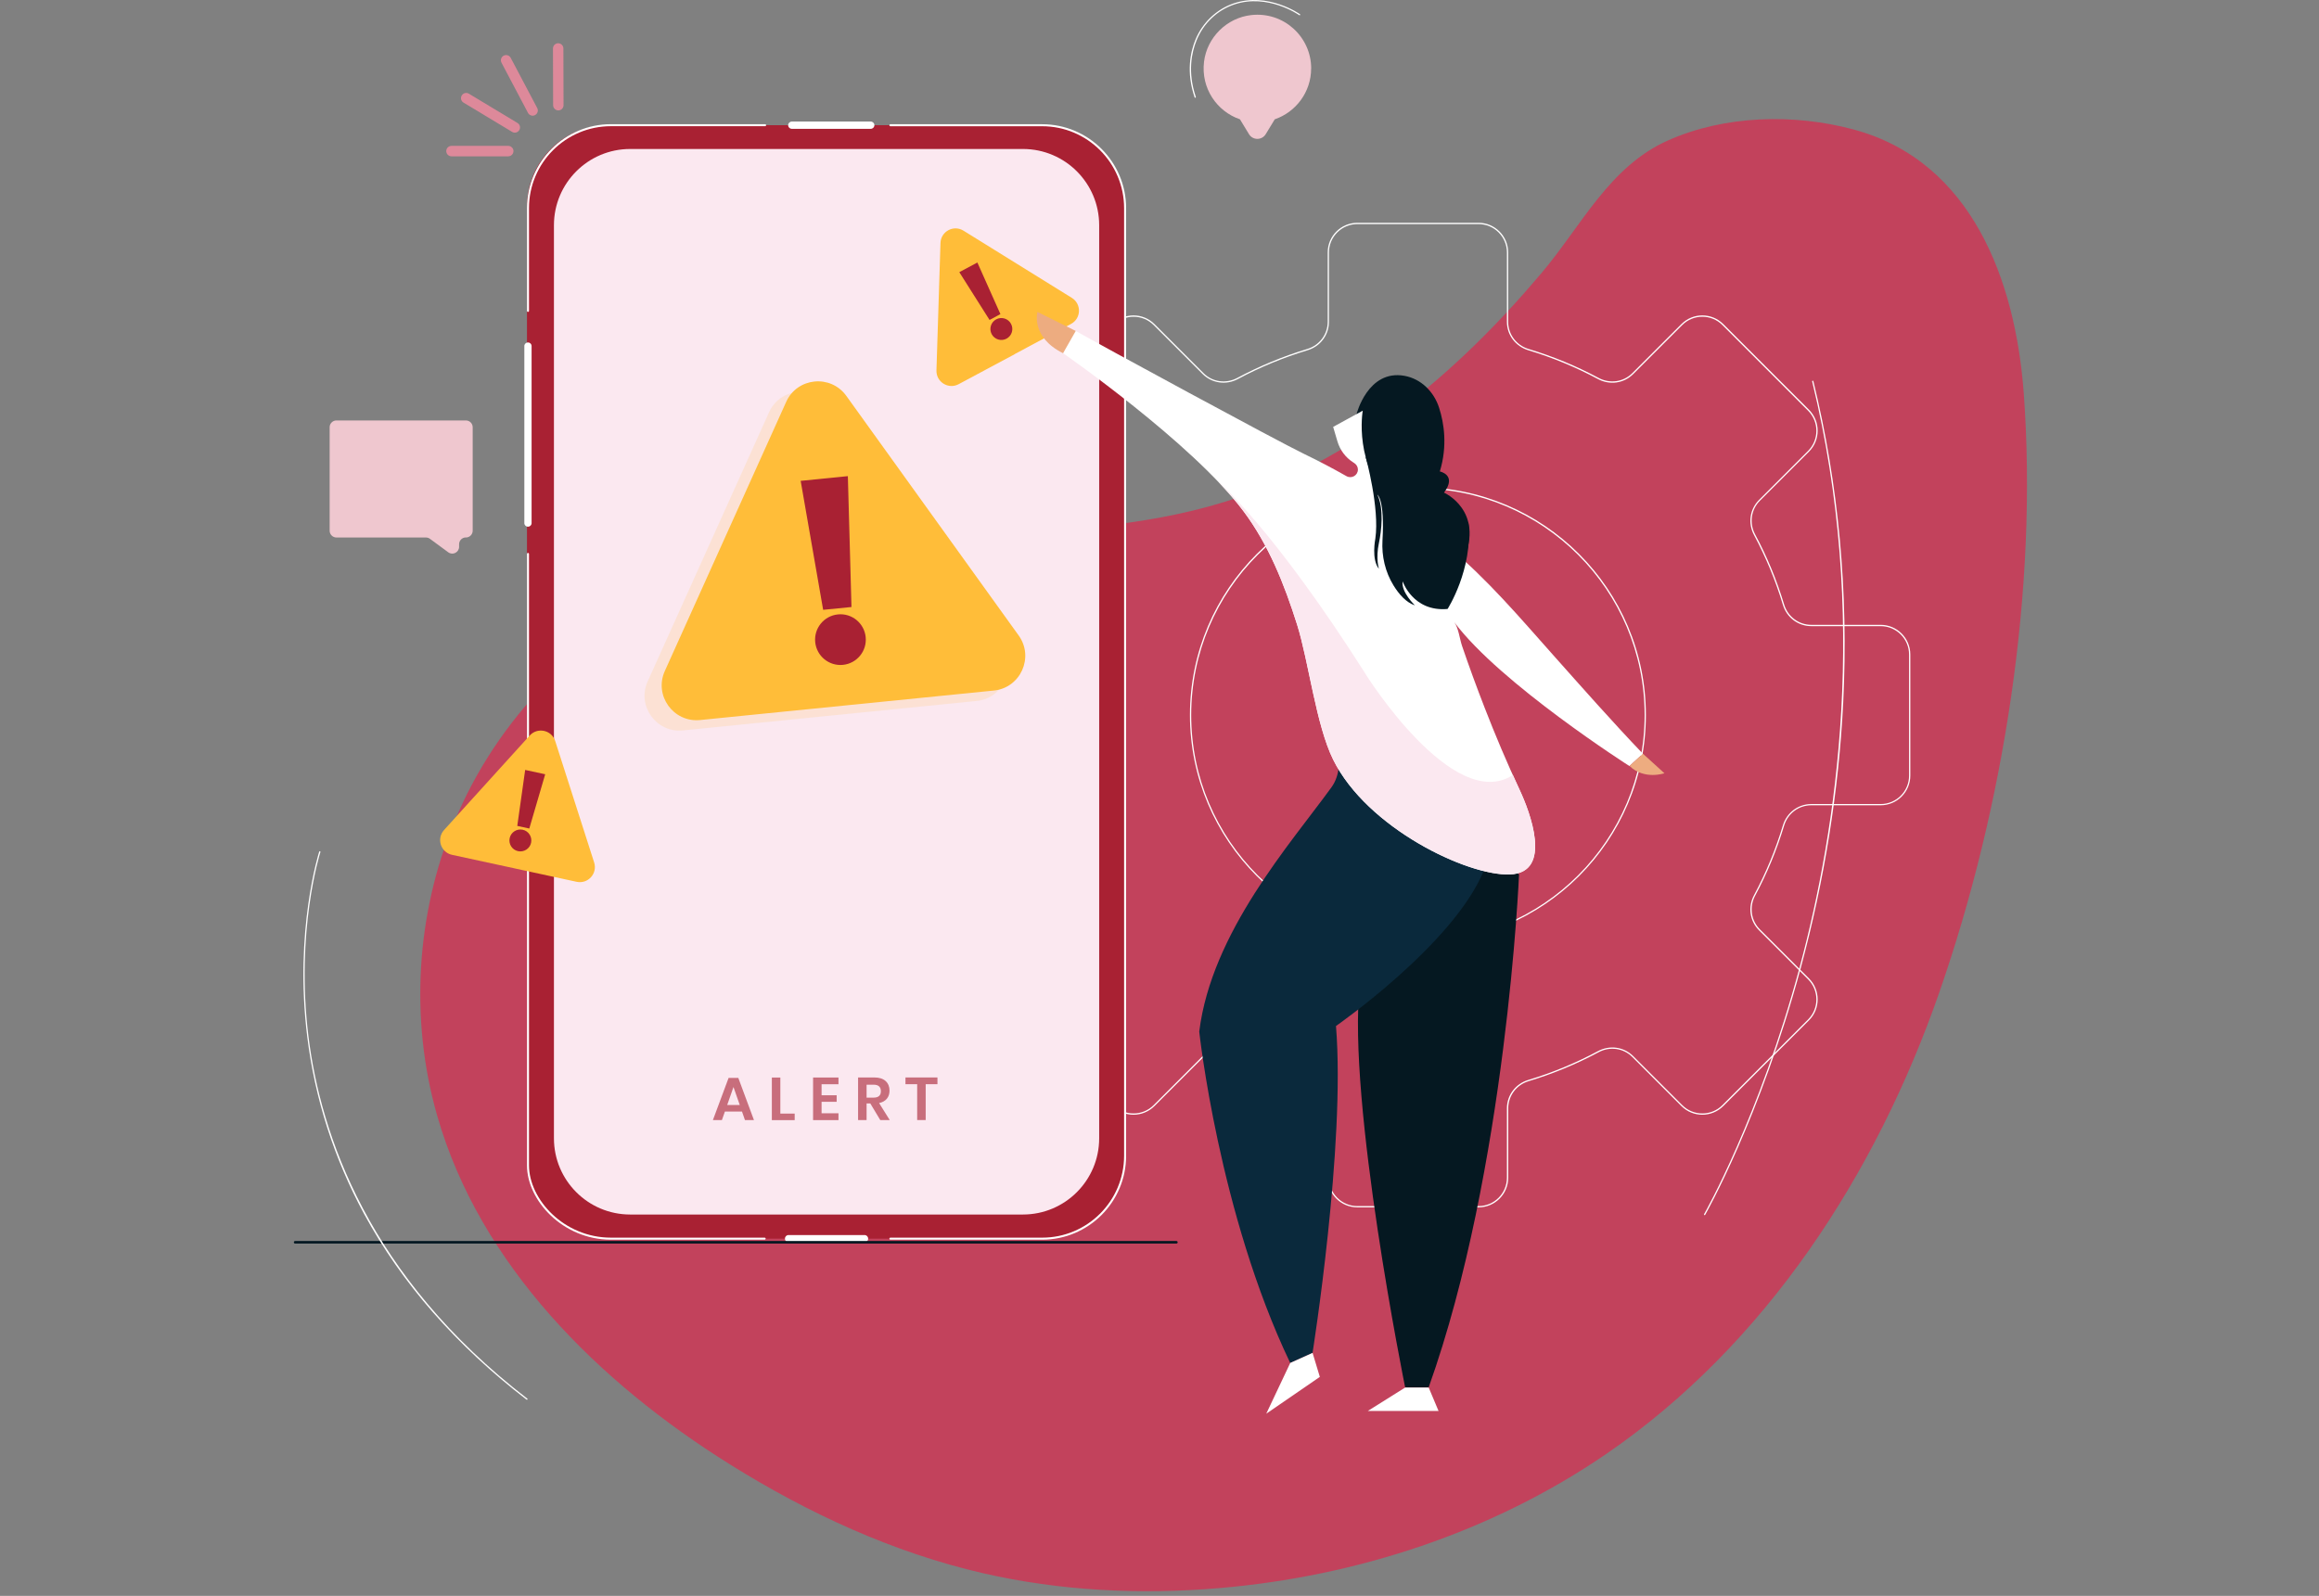<svg width="292" height="201" viewBox="0 0 292 201" fill="none" xmlns="http://www.w3.org/2000/svg">
<rect x="0" y="0" width="292" height="201" fill="#808080" stroke="none"/>
<path d="M57.179 103.587C57.698 102.333 58.262 101.098 58.87 99.881C65.129 87.446 76.191 77.506 89.216 72.609C109.767 64.88 133.187 69.688 154.163 63.22C170.241 58.26 183.437 47.04 194.118 34.37C199.168 28.384 202.652 20.978 210.007 17.696C217.178 14.497 225.902 14.288 233.421 16.315C248.322 20.338 253.782 35.428 254.821 49.486C256.64 74.193 252.313 101.617 244.197 124.968C236.215 147.933 222.297 169.377 202.246 183.125C187.904 192.957 170.824 198.551 153.498 200.02C143.558 200.863 133.479 200.375 123.761 198.139C112.459 195.535 101.778 190.6 91.94 184.455C75.342 174.091 60.429 159.317 55.044 140.502C51.585 128.427 52.383 115.187 57.173 103.581L57.179 103.587Z" fill="#C2425C"/>
<path d="M186.172 152.063H170.911C168.852 152.063 167.179 150.391 167.179 148.332V139.596C167.179 138.012 166.147 136.631 164.601 136.169C161.554 135.25 158.589 134.027 155.795 132.526C154.376 131.766 152.672 132.006 151.544 133.128L145.368 139.304C143.911 140.762 141.541 140.762 140.091 139.304L129.302 128.509C127.845 127.052 127.845 124.689 129.302 123.232L135.479 117.056C136.6 115.934 136.841 114.23 136.08 112.805C134.579 110.011 133.356 107.046 132.438 103.999C131.975 102.459 130.594 101.421 129.01 101.421H120.274C118.215 101.421 116.543 99.748 116.543 97.689V82.428C116.543 80.369 118.215 78.697 120.274 78.697H129.01C130.594 78.697 131.975 77.664 132.438 76.118C133.356 73.071 134.579 70.106 136.08 67.312C136.841 65.893 136.6 64.183 135.479 63.062L129.302 56.885C127.845 55.428 127.845 53.058 129.302 51.608L140.091 40.819C141.548 39.362 143.917 39.362 145.368 40.819L151.544 46.996C152.666 48.117 154.37 48.358 155.795 47.597C158.589 46.102 161.554 44.873 164.601 43.955C166.14 43.492 167.179 42.111 167.179 40.528V31.791C167.179 29.733 168.852 28.06 170.911 28.06H186.172C188.231 28.06 189.903 29.733 189.903 31.791V40.528C189.903 42.111 190.936 43.492 192.482 43.955C195.529 44.873 198.494 46.096 201.288 47.597C202.713 48.358 204.417 48.117 205.538 46.996L211.715 40.819C213.172 39.362 215.535 39.362 216.992 40.819L227.781 51.608C229.238 53.065 229.238 55.434 227.781 56.885L221.604 63.062C220.483 64.183 220.242 65.893 221.002 67.312C222.504 70.106 223.727 73.071 224.645 76.118C225.108 77.658 226.489 78.697 228.072 78.697H236.809C238.867 78.697 240.54 80.369 240.54 82.428V97.689C240.54 99.748 238.867 101.421 236.809 101.421H228.072C226.489 101.421 225.108 102.453 224.645 103.999C223.727 107.046 222.504 110.011 221.002 112.805C220.242 114.224 220.483 115.934 221.604 117.056L227.781 123.232C229.238 124.689 229.238 127.059 227.781 128.509L216.992 139.304C215.535 140.762 213.166 140.762 211.715 139.304L205.538 133.128C204.417 132.006 202.707 131.766 201.294 132.526C198.494 134.027 195.535 135.25 192.488 136.169C190.949 136.631 189.91 138.012 189.91 139.596V148.332C189.91 150.391 188.237 152.063 186.178 152.063H186.172ZM154.059 131.924C154.674 131.924 155.295 132.076 155.871 132.387C158.659 133.882 161.611 135.104 164.645 136.017C166.255 136.504 167.338 137.942 167.338 139.596V148.332C167.338 150.302 168.941 151.905 170.911 151.905H186.172C188.142 151.905 189.745 150.302 189.745 148.332V139.596C189.745 137.936 190.828 136.498 192.437 136.017C195.472 135.104 198.424 133.882 201.212 132.387C202.694 131.595 204.474 131.842 205.646 133.014L211.823 139.19C213.217 140.584 215.485 140.584 216.878 139.19L227.667 128.402C229.061 127.008 229.061 124.74 227.667 123.346L221.49 117.17C220.318 115.998 220.065 114.217 220.863 112.735C222.358 109.948 223.581 106.995 224.493 103.961C224.975 102.352 226.419 101.268 228.072 101.268H236.809C238.779 101.268 240.382 99.666 240.382 97.695V82.434C240.382 80.464 238.779 78.861 236.809 78.861H228.072C226.413 78.861 224.975 77.778 224.493 76.169C223.581 73.134 222.358 70.182 220.863 67.395C220.071 65.912 220.318 64.132 221.49 62.96L227.667 56.783C229.061 55.39 229.061 53.122 227.667 51.728L216.878 40.939C215.485 39.546 213.217 39.546 211.823 40.939L205.646 47.116C204.474 48.288 202.694 48.541 201.212 47.743C198.424 46.248 195.472 45.026 192.437 44.113C190.828 43.625 189.745 42.187 189.745 40.534V31.798C189.745 29.828 188.142 28.225 186.172 28.225H170.911C168.941 28.225 167.338 29.828 167.338 31.798V40.534C167.338 42.187 166.255 43.632 164.645 44.113C161.611 45.032 158.652 46.248 155.871 47.743C154.389 48.535 152.609 48.282 151.437 47.116L145.26 40.939C143.866 39.546 141.598 39.546 140.205 40.939L129.416 51.728C128.022 53.122 128.022 55.39 129.416 56.783L135.593 62.96C136.765 64.132 137.018 65.912 136.22 67.395C134.725 70.182 133.502 73.134 132.59 76.169C132.102 77.778 130.664 78.861 129.01 78.861H120.274C118.304 78.861 116.701 80.464 116.701 82.434V97.695C116.701 99.666 118.304 101.268 120.274 101.268H129.01C130.664 101.268 132.108 102.352 132.59 103.961C133.502 106.995 134.725 109.948 136.22 112.735C137.012 114.217 136.758 115.998 135.593 117.17L129.416 123.346C128.022 124.74 128.022 127.008 129.416 128.402L140.205 139.19C141.598 140.584 143.866 140.584 145.26 139.19L151.437 133.014C152.153 132.298 153.097 131.924 154.059 131.924ZM178.538 118.76C162.713 118.76 149.834 105.887 149.834 90.055C149.834 74.224 162.707 61.351 178.538 61.351C194.37 61.351 207.243 74.224 207.243 90.055C207.243 105.887 194.37 118.76 178.538 118.76ZM178.538 61.516C162.802 61.516 149.992 74.319 149.992 90.062C149.992 105.804 162.796 118.608 178.538 118.608C194.281 118.608 207.084 105.804 207.084 90.062C207.084 74.319 194.281 61.516 178.538 61.516Z" fill="white"/>
<path d="M108.868 15.888H99.283C99.038 15.888 98.84 16.086 98.84 16.331V16.357C98.84 16.601 99.038 16.8 99.283 16.8H108.868C109.113 16.8 109.312 16.601 109.312 16.357V16.331C109.312 16.086 109.113 15.888 108.868 15.888Z" fill="white"/>
<path d="M131.423 15.768H76.599C70.942 15.768 66.356 20.354 66.356 26.011V145.764C66.356 151.421 70.942 156.008 76.599 156.008H131.423C137.081 156.008 141.667 151.421 141.667 145.764V26.011C141.667 20.354 137.081 15.768 131.423 15.768Z" fill="#A92133"/>
<path d="M131.228 156.134H112.115C112.045 156.134 111.988 156.077 111.988 156.007C111.988 155.938 112.045 155.881 112.115 155.881H131.228C136.917 155.881 141.542 151.256 141.542 145.567V26.214C141.542 20.525 136.917 15.9 131.228 15.9H112.115C112.045 15.9 111.988 15.843 111.988 15.774C111.988 15.704 112.045 15.647 112.115 15.647H131.228C137.056 15.647 141.795 20.386 141.795 26.214V145.567C141.795 151.396 137.056 156.134 131.228 156.134Z" fill="white"/>
<path d="M66.482 39.283C66.412 39.283 66.356 39.226 66.356 39.157V26.208C66.356 20.379 71.094 15.641 76.922 15.641H96.34C96.409 15.641 96.466 15.698 96.466 15.767C96.466 15.837 96.409 15.894 96.34 15.894H76.922C71.234 15.894 66.609 20.525 66.609 26.208V39.157C66.609 39.226 66.552 39.283 66.482 39.283Z" fill="white"/>
<path d="M79.348 18.764H128.806C134.102 18.764 138.404 23.065 138.404 28.361V143.369C138.404 148.665 134.102 152.966 128.806 152.966H79.348C74.052 152.966 69.75 148.665 69.75 143.369V28.361C69.75 23.065 74.052 18.764 79.348 18.764Z" fill="#FBE8F0"/>
<path d="M96.282 156.134H76.922C70.872 156.134 66.356 151.192 66.356 146.77V69.767C66.356 69.698 66.412 69.641 66.482 69.641C66.552 69.641 66.609 69.698 66.609 69.767V146.77C66.609 151.072 71.018 155.88 76.922 155.88H96.282C96.352 155.88 96.409 155.937 96.409 156.007C96.409 156.077 96.352 156.134 96.282 156.134Z" fill="white"/>
<path d="M108.868 155.552H99.283C99.038 155.552 98.84 155.75 98.84 155.995V156.021C98.84 156.265 99.038 156.464 99.283 156.464H108.868C109.113 156.464 109.312 156.265 109.312 156.021V155.995C109.312 155.75 109.113 155.552 108.868 155.552Z" fill="white"/>
<path d="M66.023 43.578V65.891C66.023 66.135 66.222 66.334 66.467 66.334H66.492C66.737 66.334 66.936 66.135 66.936 65.891V43.578C66.936 43.333 66.737 43.135 66.492 43.135H66.467C66.222 43.135 66.023 43.333 66.023 43.578Z" fill="white"/>
<path d="M109.644 16.224H99.698C99.445 16.224 99.242 16.021 99.242 15.768C99.242 15.514 99.445 15.312 99.698 15.312H109.644C109.898 15.312 110.101 15.514 110.101 15.768C110.101 16.021 109.898 16.224 109.644 16.224Z" fill="white"/>
<g opacity="0.15">
<path d="M104.492 90.141L85.994 91.997C82.63 92.333 80.159 88.9 81.553 85.821L89.193 68.874L96.833 51.928C98.22 48.843 102.427 48.425 104.403 51.168L115.256 66.258L126.108 81.348C128.084 84.091 126.342 87.949 122.978 88.285L104.48 90.141H104.492Z" fill="#FFBD39"/>
</g>
<path d="M106.652 88.83L88.154 90.686C84.79 91.022 82.319 87.588 83.713 84.51L91.353 67.563L98.993 50.617C100.381 47.532 104.587 47.114 106.564 49.857L117.416 64.947L128.268 80.037C130.244 82.78 128.502 86.638 125.138 86.974L106.64 88.83H106.652Z" fill="#FFBD39"/>
<path d="M107.215 76.452L103.648 76.806L100.816 60.563L106.759 59.968L107.215 76.452Z" fill="#A92133"/>
<path d="M109.003 80.24C109.181 81.995 107.901 83.559 106.146 83.737C104.391 83.914 102.827 82.634 102.649 80.88C102.472 79.125 103.752 77.56 105.506 77.383C107.261 77.205 108.826 78.485 109.003 80.24Z" fill="#A92133"/>
<path d="M64.766 109.362L56.917 107.664C55.492 107.354 54.934 105.618 55.916 104.535L61.307 98.586L66.698 92.638C67.68 91.554 69.467 91.941 69.91 93.334L72.362 100.981L74.814 108.627C75.257 110.021 74.034 111.37 72.603 111.06L64.754 109.362H64.766Z" fill="#FFBD39"/>
<path d="M66.647 104.351L65.133 104.022L66.127 96.971L68.649 97.516L66.647 104.351Z" fill="#A92133"/>
<path d="M66.874 106.144C66.716 106.885 65.981 107.36 65.233 107.202C64.486 107.043 64.017 106.309 64.175 105.561C64.334 104.82 65.069 104.345 65.816 104.503C66.557 104.661 67.032 105.396 66.874 106.144Z" fill="#A92133"/>
<path d="M127.785 44.599L120.709 48.387C119.423 49.078 117.871 48.115 117.915 46.658L118.168 38.631L118.422 30.604C118.466 29.147 120.075 28.279 121.317 29.052L128.14 33.284L134.963 37.516C136.204 38.289 136.147 40.113 134.861 40.798L127.785 44.586V44.599Z" fill="#FFBD39"/>
<path d="M125.969 39.562L124.6 40.297L120.793 34.278L123.067 33.062L125.969 39.562Z" fill="#A92133"/>
<path d="M127.304 40.785C127.665 41.456 127.412 42.293 126.74 42.654C126.069 43.015 125.233 42.761 124.872 42.09C124.51 41.419 124.764 40.582 125.435 40.221C126.107 39.86 126.943 40.114 127.304 40.785Z" fill="#A92133"/>
<g opacity="0.61">
<path d="M93.434 139.993H91.28L90.9 141.07H89.766L91.742 135.761H92.965L94.935 141.07H93.801L93.427 139.993H93.434ZM93.149 139.175L92.357 136.907L91.565 139.175H93.149Z" fill="#A92133"/>
<path d="M98.264 140.252H100.064V141.076H97.188V135.71H98.258V140.259L98.264 140.252Z" fill="#A92133"/>
<path d="M103.45 136.553V137.946H105.35V138.77H103.45V140.214H105.578V141.076H102.379V135.71H105.578V136.559H103.45V136.553Z" fill="#A92133"/>
<path d="M110.841 141.069L109.586 138.979H109.117V141.069H108.047V135.704H110.093C110.714 135.704 111.189 135.856 111.519 136.16C111.848 136.464 112.006 136.863 112.006 137.363C112.006 137.769 111.892 138.111 111.671 138.383C111.442 138.656 111.119 138.839 110.695 138.928L112.032 141.069H110.847H110.841ZM109.117 138.244H109.998C110.613 138.244 110.917 137.972 110.917 137.433C110.917 137.173 110.841 136.971 110.695 136.831C110.543 136.686 110.315 136.616 109.998 136.616H109.117V138.25V138.244Z" fill="#A92133"/>
<path d="M118.041 135.704V136.553H116.558V141.069H115.488V136.553H114.012V135.704H118.041Z" fill="#A92133"/>
</g>
<path d="M63.996 19.689H56.85C56.489 19.689 56.191 19.391 56.191 19.03C56.191 18.669 56.489 18.371 56.85 18.371H63.996C64.357 18.371 64.655 18.669 64.655 19.03C64.655 19.391 64.357 19.689 63.996 19.689Z" fill="#DD899A"/>
<path d="M64.484 16.61L58.365 12.923C58.054 12.74 57.953 12.328 58.143 12.024C58.327 11.713 58.738 11.612 59.042 11.802L65.162 15.489C65.473 15.673 65.574 16.085 65.384 16.389C65.2 16.699 64.788 16.8 64.484 16.61Z" fill="#DD899A"/>
<path d="M66.485 14.221L63.147 7.899C62.976 7.582 63.102 7.177 63.419 7.012C63.736 6.841 64.141 6.968 64.306 7.284L67.645 13.607C67.816 13.924 67.689 14.329 67.372 14.494C67.055 14.665 66.65 14.538 66.485 14.221Z" fill="#DD899A"/>
<path d="M69.648 13.253L69.629 6.107C69.629 5.745 69.92 5.448 70.281 5.448C70.642 5.448 70.94 5.739 70.94 6.1L70.959 13.246C70.959 13.607 70.668 13.905 70.307 13.905C69.946 13.905 69.648 13.614 69.648 13.253Z" fill="#DD899A"/>
<path d="M58.663 67.689C58.201 67.689 57.821 68.057 57.808 68.526V68.893C57.783 69.584 56.997 69.97 56.44 69.558L54.134 67.861C53.988 67.753 53.811 67.696 53.627 67.696H42.363C41.894 67.696 41.508 67.316 41.508 66.841V53.809C41.508 53.34 41.888 52.954 42.363 52.954H58.663C59.132 52.954 59.519 53.334 59.519 53.809V66.841C59.519 67.309 59.138 67.696 58.663 67.696V67.689Z" fill="#EFC7CF"/>
<path d="M165.1 8.628C165.1 4.631 161.635 1.438 157.543 1.9C154.476 2.242 151.98 4.713 151.607 7.773C151.201 11.105 153.216 14.032 156.13 15.026L157.27 16.902C157.752 17.687 158.892 17.687 159.373 16.902L160.514 15.026C163.174 14.114 165.094 11.593 165.094 8.622L165.1 8.628Z" fill="#EFC7CF"/>
<path d="M191.27 110.141C191.27 110.141 189.724 147.208 179.886 174.753H176.934C176.934 174.753 169.591 138.636 171.226 123.951L175.812 110.812L188.603 107.296L191.27 110.135V110.141Z" fill="#051821"/>
<path d="M167.488 90.889C167.488 90.889 169.902 96.052 167.659 99.15C162.527 106.232 152.55 117.42 151.004 129.926C151.004 129.926 153.462 152.833 162.458 171.661L165.271 170.394C165.271 170.394 169.439 144.256 168.223 129.222C168.223 129.222 182.977 118.966 186.81 109.71L177.643 95.361L167.494 90.895L167.488 90.889Z" fill="#0A293C"/>
<path d="M170.814 52.15C170.814 52.15 172.233 46.499 176.851 47.335C178.942 47.715 180.563 49.343 181.209 51.364C181.83 53.303 182.28 56.153 181.298 59.378C181.298 59.378 183.503 59.809 181.824 62.045C181.824 62.045 186.93 64.3 184.288 70.515L176.167 65.979L172.841 61.918L171.726 59.201L170.617 55.285L170.82 52.15H170.814Z" fill="#051821"/>
<path d="M205.18 96.477L206.865 94.931C202.982 90.864 199.257 86.645 195.519 82.445C191.312 77.712 187.315 72.999 182.431 68.906C180.232 67.063 177.933 65.333 175.563 63.718C170.331 58.77 171.591 51.726 171.591 51.726L167.866 53.766L168.405 55.596C168.728 56.68 169.425 57.617 170.375 58.225L170.54 58.333C170.812 58.511 170.983 58.815 170.983 59.138C170.983 59.879 170.185 60.335 169.539 59.968C167.797 58.979 166.029 58.048 164.224 57.18C161.012 55.641 138.427 43.389 135.456 41.684C135.196 41.539 133.859 44.484 133.859 44.484C133.859 44.484 150.109 55.761 156.545 64.345C159.757 68.628 161.727 73.613 163.324 78.662C164.781 83.274 165.706 91.301 167.866 95.672C172.136 104.313 184.8 110.338 190.121 110.135C195.62 109.926 192.579 102.121 191.376 99.549C189.773 96.128 188.303 92.644 186.935 89.122C185.934 86.55 184.984 83.952 184.09 81.336C183.812 80.512 183.641 79.061 183.115 78.358C188.873 86.087 205.18 96.489 205.18 96.489V96.477Z" fill="white"/>
<path d="M171.973 57.592C171.973 57.592 173.74 63.984 173.176 67.848C173.176 67.848 172.651 70.484 173.632 71.643C173.632 71.643 173.202 70.37 173.632 68.374C173.949 66.891 174.272 64.053 173.436 62.305C173.436 62.305 174.38 62.869 174.076 68.07C173.962 70.053 174.424 72.036 175.463 73.727C176.154 74.848 177.06 75.887 178.162 76.242C178.162 76.242 176.407 74.589 176.616 73.22C176.616 73.22 177.915 77.085 182.274 76.698C182.274 76.698 185.46 71.731 184.903 65.91L174.722 55.761L171.973 57.592Z" fill="#051821"/>
<path d="M135.46 41.684L130.626 39.283C130.626 39.283 129.745 42.444 133.857 44.484L135.453 41.684H135.46Z" fill="#EDAC80"/>
<path d="M206.873 94.931L209.578 97.389C209.578 97.389 207.05 98.269 205.188 96.476L206.873 94.931Z" fill="#EDAC80"/>
<path d="M162.463 171.662L159.441 178.054L166.188 173.416L165.276 170.395L162.463 171.662Z" fill="white"/>
<path d="M176.941 174.753L172.234 177.705H181.135L179.894 174.753H176.941Z" fill="white"/>
<path d="M171.972 84.921C160.265 66.48 153.461 60.753 153.461 60.753C154.627 61.976 155.678 63.186 156.546 64.345C159.758 68.627 161.728 73.613 163.325 78.662C164.782 83.274 165.707 91.301 167.867 95.672C172.137 104.313 184.801 110.338 190.122 110.135C195.621 109.926 192.58 102.121 191.377 99.549C191.079 98.909 190.787 98.263 190.496 97.617H190.49C182.97 102.501 171.966 84.928 171.966 84.928L171.972 84.921Z" fill="#FBE8F0"/>
<path d="M148.13 156.622H37.158C37.07 156.622 37 156.552 37 156.464C37 156.375 37.07 156.305 37.158 156.305H148.13C148.219 156.305 148.289 156.375 148.289 156.464C148.289 156.552 148.219 156.622 148.13 156.622Z" fill="#011721"/>
<path d="M214.637 153.049C214.637 153.049 214.612 153.049 214.599 153.036C214.561 153.017 214.548 152.967 214.567 152.929C214.637 152.808 221.511 140.733 226.598 121.849C231.292 104.427 235.372 77.478 228.181 48.045C228.169 48 228.194 47.962 228.238 47.95C228.283 47.937 228.321 47.962 228.333 48.007C231.514 61.019 232.774 74.633 232.09 88.475C231.539 99.549 229.74 110.794 226.75 121.893C221.656 140.79 214.776 152.884 214.707 153.005C214.694 153.03 214.662 153.043 214.637 153.043V153.049Z" fill="white"/>
<path d="M66.357 176.305C66.357 176.305 66.325 176.305 66.306 176.286C57.45 169.469 50.563 161.595 45.844 152.89C42.068 145.928 39.661 138.415 38.685 130.565C37.032 117.205 40.161 107.366 40.193 107.265C40.205 107.221 40.25 107.202 40.294 107.214C40.339 107.227 40.358 107.271 40.345 107.316C40.313 107.411 37.19 117.224 38.843 130.553C40.37 142.849 46.389 160.746 66.401 176.159C66.433 176.185 66.439 176.235 66.414 176.267C66.401 176.286 66.376 176.299 66.35 176.299L66.357 176.305Z" fill="white"/>
<path d="M150.497 12.315C150.465 12.315 150.433 12.296 150.421 12.258C149.344 9.084 149.888 6.556 150.528 4.991C151.422 2.831 153.176 1.165 155.343 0.424C159.645 -1.04 163.642 1.754 163.686 1.786C163.724 1.811 163.731 1.862 163.705 1.894C163.68 1.932 163.629 1.938 163.598 1.913C163.56 1.887 159.626 -0.869 155.4 0.569C153.271 1.292 151.555 2.926 150.68 5.048C150.047 6.588 149.515 9.078 150.573 12.207C150.585 12.251 150.566 12.296 150.522 12.308C150.516 12.308 150.503 12.308 150.497 12.308V12.315Z" fill="white"/>
</svg>
